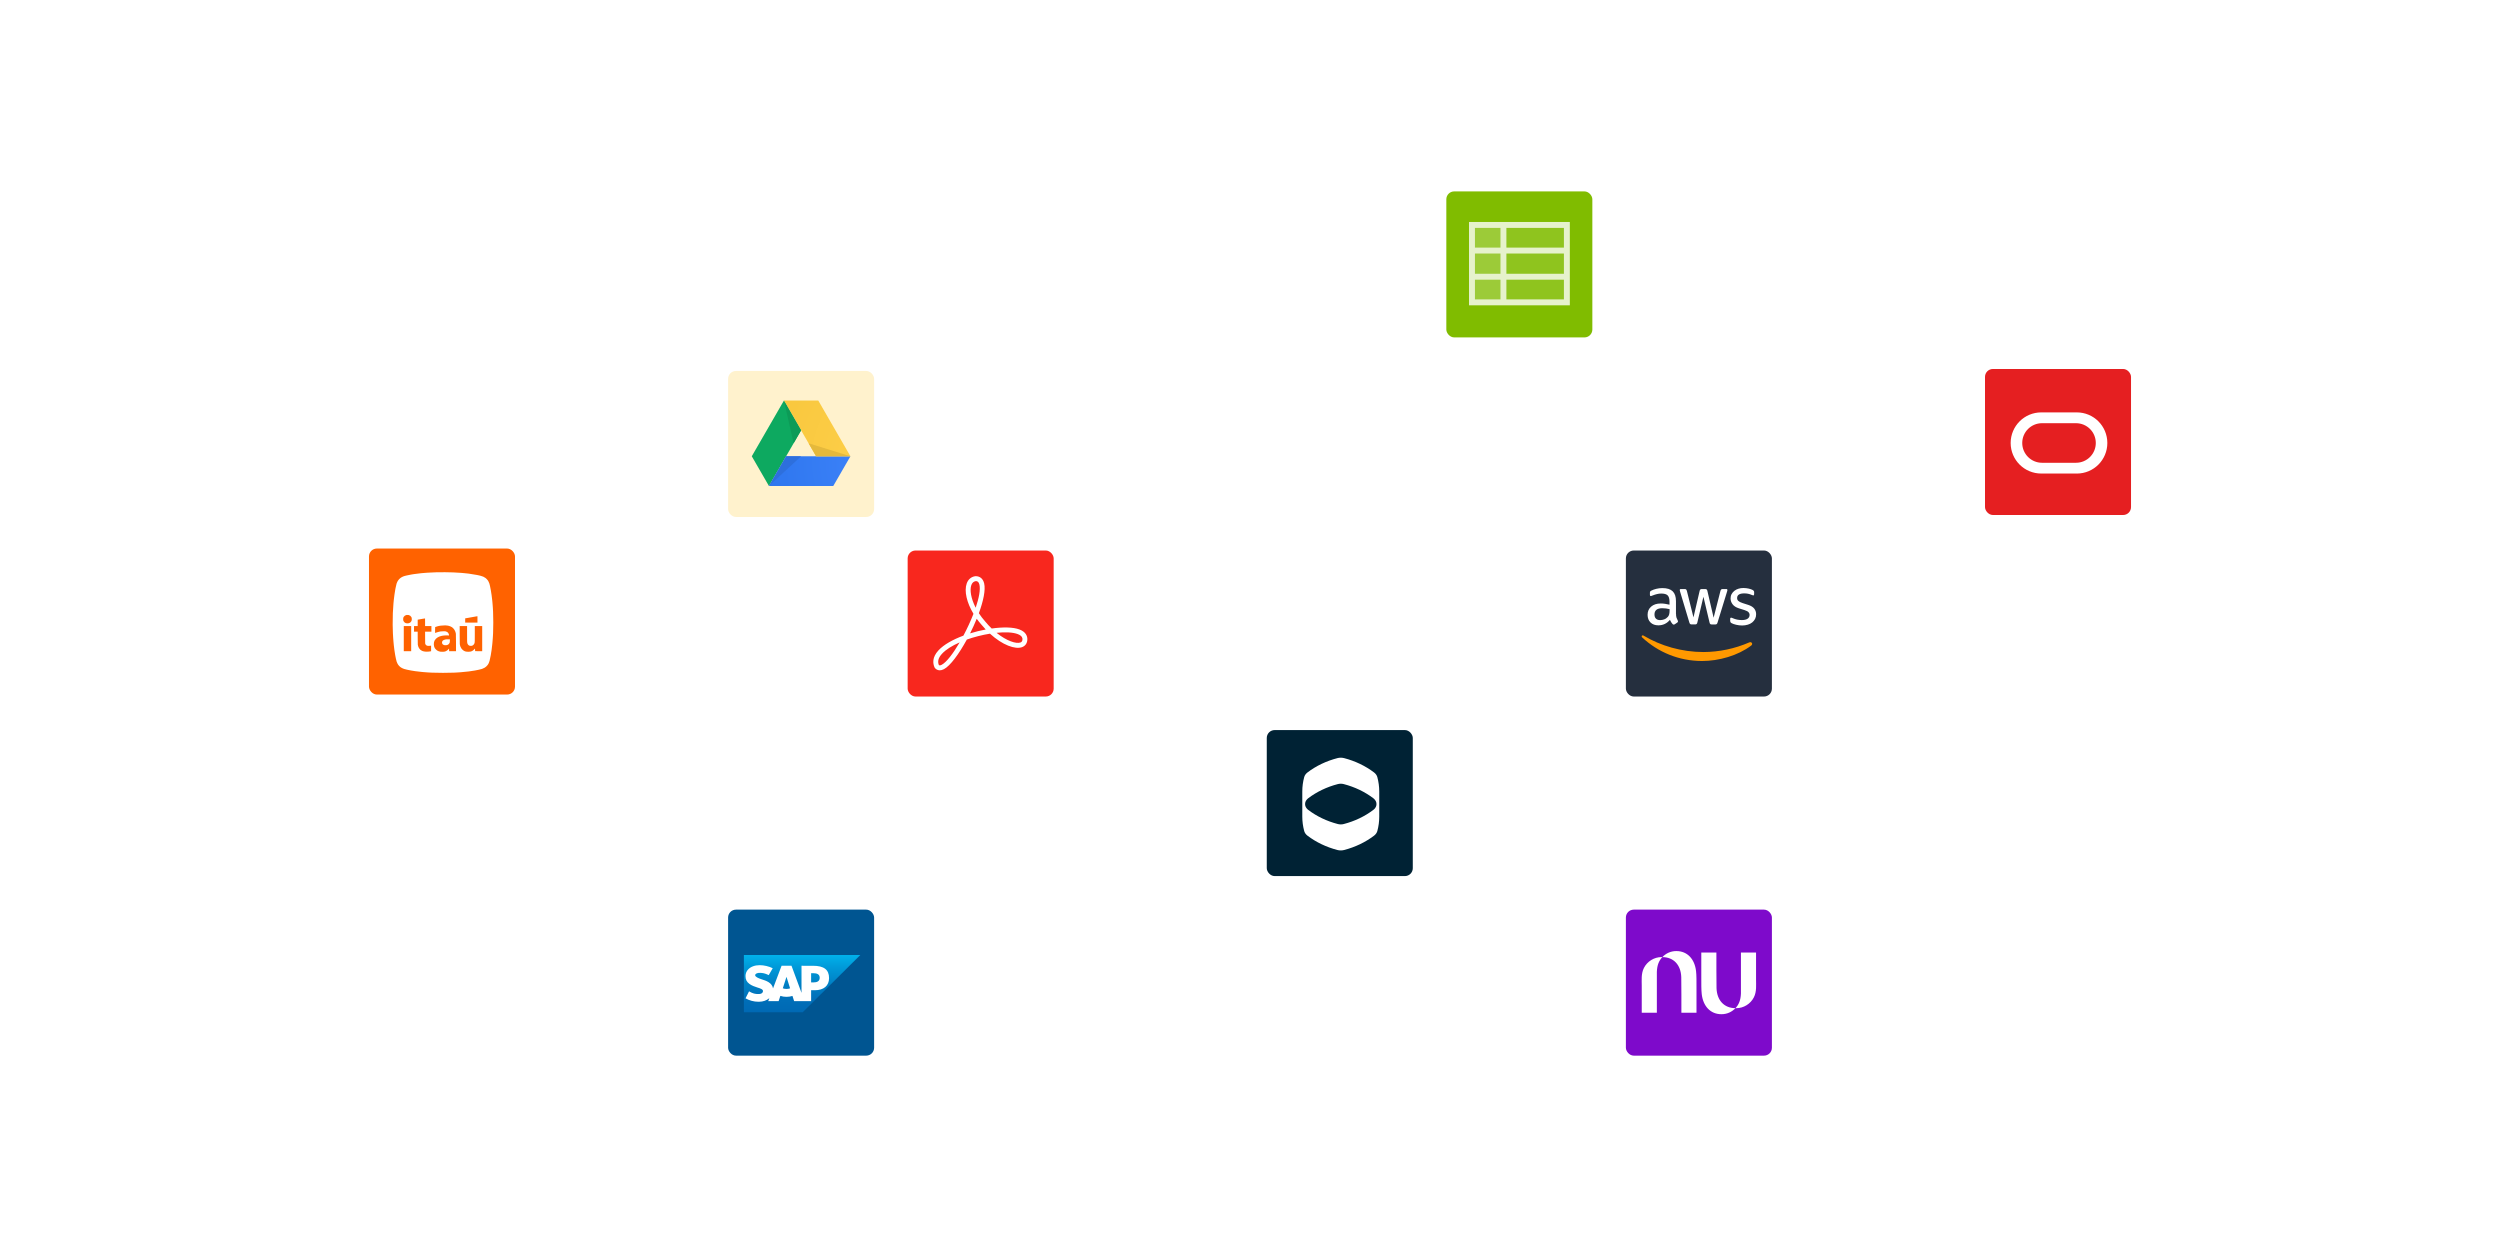 <svg width="1267" height="631" viewBox="0 0 1267 631" fill="none" xmlns="http://www.w3.org/2000/svg">
<rect x="91" width="84" height="84" rx="5" fill="url(#paint0_linear_1535_537)"/>
<rect y="85" width="84" height="84" rx="5" transform="rotate(-90 0 85)" fill="url(#paint1_linear_1535_537)"/>
<rect width="84" height="84" rx="5" transform="matrix(0 -1 -1 0 1267 84)" fill="url(#paint2_linear_1535_537)"/>
<rect x="273" y="1" width="84" height="84" rx="5" fill="url(#paint3_linear_1535_537)"/>
<rect x="455" y="1" width="84" height="84" rx="5" fill="url(#paint4_linear_1535_537)"/>
<rect x="637" y="1" width="84" height="84" rx="5" fill="url(#paint5_linear_1535_537)"/>
<rect x="819" y="1" width="84" height="84" rx="5" fill="url(#paint6_linear_1535_537)"/>
<rect x="1001" width="84" height="84" rx="5" fill="url(#paint7_linear_1535_537)"/>
<rect x="91" y="182" width="84" height="84" rx="5" fill="white" fill-opacity="0.5"/>
<rect y="267" width="84" height="84" rx="5" transform="rotate(-90 0 267)" fill="url(#paint8_linear_1535_537)"/>
<rect width="84" height="84" rx="5" transform="matrix(0 -1 -1 0 1267 266)" fill="url(#paint9_linear_1535_537)"/>
<rect x="273" y="183" width="84" height="84" rx="5" fill="white" fill-opacity="0.5"/>
<rect x="455" y="183" width="84" height="84" rx="5" fill="white" fill-opacity="0.5"/>
<rect x="637" y="183" width="84" height="84" rx="5" fill="white" fill-opacity="0.5"/>
<rect x="819" y="183" width="84" height="84" rx="5" fill="white" fill-opacity="0.5"/>
<g filter="url(#filter0_d_1535_537)">
<rect x="1001" y="182" width="84" height="84" rx="5" fill="white"/>
<rect x="1006" y="187" width="74" height="74" rx="4" fill="#E51F21"/>
<path fill-rule="evenodd" clip-rule="evenodd" d="M1034.5 239.992C1025.94 239.992 1019 233.068 1019 224.503C1019 215.943 1025.94 209 1034.5 209H1052.52C1061.09 209 1068 215.943 1068 224.503C1068 233.068 1061.09 240 1052.52 240L1034.5 239.992ZM1052.11 234.533C1057.67 234.533 1062.15 230.04 1062.15 224.503C1062.15 218.953 1057.67 214.475 1052.11 214.475H1034.9C1029.36 214.475 1024.87 218.953 1024.87 224.503C1024.87 230.04 1029.36 234.533 1034.9 234.533H1052.11Z" fill="white"/>
</g>
<rect x="91" y="364" width="84" height="84" rx="5" fill="white" fill-opacity="0.5"/>
<rect y="449" width="84" height="84" rx="5" transform="rotate(-90 0 449)" fill="url(#paint10_linear_1535_537)"/>
<rect width="84" height="84" rx="5" transform="matrix(0 -1 -1 0 1267 448)" fill="url(#paint11_linear_1535_537)"/>
<rect x="273" y="365" width="84" height="84" rx="5" fill="white" fill-opacity="0.5"/>
<rect x="455" y="365" width="84" height="84" rx="5" fill="white" fill-opacity="0.5"/>
<g filter="url(#filter1_d_1535_537)">
<rect x="637" y="365" width="84" height="84" rx="5" fill="white"/>
<rect x="642" y="370" width="74" height="74" rx="4" fill="#002234"/>
<path d="M698.032 393.839C697.783 392.927 697.195 392.107 696.357 391.472C692.001 388.166 686.82 385.679 681.181 384.212C680.632 384.066 680.069 384 679.493 384C678.918 384 678.355 384.066 677.819 384.212C672.18 385.679 666.999 388.152 662.643 391.472C661.805 392.107 661.217 392.927 660.968 393.839C660.314 396.246 660 398.692 660 401.139V413.861C660 416.308 660.327 418.754 660.968 421.161C661.217 422.073 661.805 422.893 662.643 423.528C666.999 426.834 672.18 429.321 677.819 430.788C678.368 430.934 678.931 431 679.493 431C680.056 431 680.632 430.934 681.181 430.788C686.82 429.321 692.001 426.834 696.357 423.528C697.195 422.893 697.783 422.073 698.032 421.161C698.686 418.754 699 416.308 699 413.861V401.139C699 398.692 698.673 396.246 698.032 393.839ZM697.496 408.333C697.273 409.153 696.763 409.88 695.991 410.462C693.845 412.089 691.49 413.517 688.979 414.721C686.467 415.924 683.785 416.903 681.024 417.617C680.527 417.749 680.03 417.815 679.507 417.815C678.983 417.815 678.486 417.749 677.989 417.617C675.215 416.889 672.546 415.924 670.035 414.721C667.523 413.517 665.168 412.089 663.022 410.462C662.263 409.88 661.74 409.153 661.518 408.333C661.374 407.791 661.374 407.209 661.518 406.667C661.74 405.86 662.263 405.12 663.022 404.538C665.168 402.911 667.523 401.483 670.035 400.279C672.546 399.076 675.228 398.097 677.989 397.383C678.486 397.251 678.996 397.185 679.507 397.185C680.017 397.185 680.527 397.251 681.024 397.383C683.798 398.111 686.467 399.076 688.979 400.279C691.49 401.483 693.845 402.911 695.991 404.538C696.75 405.12 697.273 405.86 697.496 406.667C697.639 407.209 697.639 407.791 697.496 408.333Z" fill="white"/>
</g>
<rect x="819" y="365" width="84" height="84" rx="5" fill="white" fill-opacity="0.5"/>
<rect x="1001" y="364" width="84" height="84" rx="5" fill="white" fill-opacity="0.5"/>
<rect x="91" y="91" width="84" height="84" rx="5" fill="white" fill-opacity="0.5"/>
<rect y="176" width="84" height="84" rx="5" transform="rotate(-90 0 176)" fill="url(#paint12_linear_1535_537)"/>
<rect width="84" height="84" rx="5" transform="matrix(0 -1 -1 0 1267 175)" fill="url(#paint13_linear_1535_537)"/>
<rect x="273" y="92" width="84" height="84" rx="5" fill="white" fill-opacity="0.5"/>
<rect x="455" y="92" width="84" height="84" rx="5" fill="white" fill-opacity="0.5"/>
<rect x="637" y="92" width="84" height="84" rx="5" fill="white" fill-opacity="0.5"/>
<rect x="819" y="92" width="84" height="84" rx="5" fill="white" fill-opacity="0.5"/>
<rect x="1001" y="91" width="84" height="84" rx="5" fill="white" fill-opacity="0.5"/>
<rect x="91" y="273" width="84" height="84" rx="5" fill="white" fill-opacity="0.5"/>
<rect y="358" width="84" height="84" rx="5" transform="rotate(-90 0 358)" fill="url(#paint14_linear_1535_537)"/>
<rect width="84" height="84" rx="5" transform="matrix(0 -1 -1 0 1267 357)" fill="url(#paint15_linear_1535_537)"/>
<rect x="273" y="274" width="84" height="84" rx="5" fill="white" fill-opacity="0.5"/>
<g filter="url(#filter2_d_1535_537)">
<rect x="455" y="274" width="84" height="84" rx="5" fill="white"/>
<rect x="460" y="279" width="74" height="74" rx="4" fill="#F8271E"/>
<path d="M476.266 339.721C475.059 339.721 474.265 339.069 473.829 338.561L473.64 338.264C472.735 336.277 472.34 333.163 475.601 329.619C478.313 326.674 482.964 324.106 488.259 322.138C490.156 318.571 491.931 314.742 493.35 311.088C489.964 305.458 488.551 299.538 489.946 295.66C490.686 293.602 492.217 292.307 494.258 292.013L494.433 292C496.663 292 498.203 293.302 498.771 295.665C499.567 298.982 498.349 304.623 496.091 310.778C496.985 312.157 498.025 313.535 499.21 314.871C500.318 316.223 501.451 317.442 502.583 318.531C508.299 317.73 513.492 317.805 516.665 319.017C519.896 320.25 520.625 322.32 520.668 323.84V323.865C520.684 325.842 519.711 327.339 517.997 327.971C514.55 329.245 508.054 326.949 501.714 321.147C497.849 321.768 493.769 322.793 489.999 324.128C486.053 331.372 481.601 337.458 478.395 339.132C477.577 339.557 476.87 339.721 476.266 339.721ZM475.811 337.038C476.009 337.215 476.378 337.365 477.259 336.907C479.679 335.643 483.077 331.175 486.351 325.563C482.598 327.204 479.405 329.162 477.412 331.326C475.578 333.319 475.052 335.191 475.811 337.038ZM505.043 320.706C510.235 324.898 515.065 326.388 517.145 325.618C517.636 325.437 518.197 325.077 518.191 323.897C518.179 323.475 518.12 322.249 515.79 321.36C513.331 320.422 509.447 320.255 505.043 320.706ZM495.002 313.592C493.999 316.058 492.859 318.56 491.639 320.989C494.241 320.183 496.925 319.521 499.557 319.027C498.807 318.237 498.064 317.397 497.335 316.506C496.5 315.566 495.72 314.59 495.002 313.592ZM494.521 294.507C493.429 294.691 492.692 295.35 492.273 296.517C491.383 298.99 492.093 303.345 494.477 307.995C496.136 303.109 496.975 298.806 496.364 296.257C496.008 294.776 495.276 294.523 494.521 294.507Z" fill="white"/>
</g>
<rect x="637" y="274" width="84" height="84" rx="5" fill="white" fill-opacity="0.5"/>
<g filter="url(#filter3_d_1535_537)">
<rect x="819" y="274" width="84" height="84" rx="5" fill="white"/>
<rect x="824" y="279" width="74" height="74" rx="4" fill="#252F3E"/>
<path d="M849.418 311.2C849.398 311.806 849.477 312.412 849.637 312.998C849.816 313.504 850.036 313.989 850.275 314.453C850.355 314.595 850.415 314.757 850.415 314.918C850.395 315.161 850.255 315.403 850.036 315.525L848.78 316.373C848.62 316.475 848.441 316.555 848.261 316.555C848.042 316.535 847.822 316.434 847.663 316.272C847.404 315.989 847.144 315.666 846.945 315.323C846.746 314.979 846.546 314.595 846.327 314.13C844.771 315.989 842.817 316.919 840.464 316.919C838.789 316.919 837.453 316.434 836.476 315.464C835.499 314.494 835 313.2 835 311.584C835 309.866 835.598 308.471 836.815 307.42C838.031 306.369 839.646 305.844 841.7 305.844C842.398 305.844 843.116 305.904 843.814 306.006C844.552 306.107 845.31 306.268 846.107 306.45V304.975C846.107 303.439 845.788 302.368 845.17 301.741C844.552 301.115 843.455 300.811 841.92 300.811C841.202 300.811 840.464 300.892 839.766 301.074C839.028 301.256 838.31 301.478 837.612 301.761C837.393 301.862 837.154 301.943 836.914 302.024C836.815 302.064 836.695 302.085 836.595 302.085C836.316 302.085 836.177 301.883 836.177 301.458V300.468C836.157 300.225 836.216 299.983 836.316 299.76C836.476 299.579 836.655 299.437 836.874 299.336C837.672 298.932 838.51 298.629 839.387 298.427C840.404 298.164 841.461 298.043 842.498 298.043C844.871 298.043 846.606 298.588 847.723 299.68C848.839 300.771 849.378 302.428 849.378 304.651V311.2H849.418ZM841.321 314.272C842.019 314.272 842.717 314.15 843.375 313.908C844.113 313.645 844.751 313.2 845.27 312.614C845.589 312.251 845.828 311.806 845.948 311.321C846.087 310.755 846.147 310.149 846.147 309.563V308.714C845.549 308.572 844.931 308.451 844.313 308.37C843.694 308.289 843.056 308.249 842.438 308.249C841.102 308.249 840.125 308.512 839.467 309.057C838.809 309.603 838.49 310.371 838.49 311.381C838.49 312.331 838.729 313.039 839.228 313.524C839.726 314.009 840.404 314.272 841.321 314.272ZM857.334 316.454C857.075 316.475 856.796 316.414 856.577 316.252C856.377 316.03 856.218 315.767 856.158 315.464L851.472 299.841C851.372 299.579 851.312 299.316 851.292 299.033C851.272 298.79 851.432 298.568 851.671 298.528H853.745C854.124 298.528 854.383 298.588 854.523 298.73C854.662 298.871 854.802 299.134 854.922 299.518L858.252 312.897L861.363 299.518C861.462 299.114 861.582 298.851 861.741 298.73C861.981 298.588 862.26 298.507 862.539 298.528H864.134C864.513 298.528 864.773 298.588 864.932 298.73C865.132 298.952 865.271 299.215 865.311 299.518L868.462 313.059L871.912 299.518C871.971 299.215 872.111 298.952 872.31 298.73C872.55 298.588 872.809 298.507 873.088 298.528H874.943C875.182 298.487 875.401 298.669 875.441 298.912V299.033C875.441 299.134 875.421 299.255 875.401 299.356C875.361 299.538 875.322 299.7 875.262 299.862L870.456 315.484C870.336 315.888 870.197 316.151 870.037 316.272C869.818 316.414 869.539 316.495 869.279 316.475H867.564C867.185 316.475 866.926 316.414 866.767 316.272C866.567 316.05 866.428 315.767 866.388 315.464L863.297 302.428L860.226 315.444C860.186 315.747 860.046 316.03 859.847 316.252C859.608 316.414 859.329 316.475 859.049 316.454H857.334ZM882.959 317C881.922 317 880.885 316.879 879.888 316.636C878.891 316.394 878.113 316.131 877.595 315.828C877.336 315.707 877.116 315.504 876.977 315.262C876.897 315.08 876.857 314.898 876.857 314.696V313.665C876.857 313.241 877.017 313.039 877.316 313.039C877.435 313.039 877.555 313.059 877.675 313.099C877.794 313.14 877.974 313.221 878.173 313.301C878.871 313.625 879.609 313.847 880.367 314.009C881.144 314.171 881.942 314.251 882.74 314.251C883.996 314.251 884.973 314.029 885.651 313.584C886.309 313.18 886.708 312.453 886.688 311.664C886.708 311.139 886.509 310.634 886.15 310.25C885.791 309.866 885.113 309.522 884.136 309.199L881.244 308.289C879.788 307.824 878.712 307.137 878.054 306.228C877.415 305.379 877.057 304.368 877.057 303.297C877.037 302.509 877.216 301.741 877.595 301.054C877.954 300.407 878.432 299.841 879.031 299.397C879.649 298.912 880.347 298.568 881.105 298.346C881.922 298.103 882.76 297.982 883.617 298.002C884.056 298.002 884.515 298.022 884.953 298.083C885.412 298.144 885.831 298.224 886.25 298.305C886.668 298.386 887.027 298.507 887.386 298.629C887.685 298.73 887.964 298.851 888.224 298.992C888.463 299.114 888.662 299.275 888.822 299.498C888.962 299.7 889.021 299.922 889.001 300.165V301.115C889.001 301.539 888.842 301.761 888.543 301.761C888.284 301.721 888.024 301.64 887.785 301.519C886.589 300.973 885.272 300.71 883.956 300.731C882.82 300.731 881.922 300.912 881.304 301.296C880.686 301.68 880.367 302.267 880.367 303.095C880.347 303.641 880.566 304.166 880.965 304.53C881.364 304.914 882.102 305.298 883.159 305.642L885.99 306.551C887.426 307.016 888.463 307.663 889.081 308.491C889.699 309.3 890.018 310.31 889.999 311.321C890.018 312.129 889.839 312.938 889.48 313.665C889.121 314.352 888.623 314.959 888.024 315.444C887.366 315.969 886.608 316.353 885.811 316.576C884.893 316.859 883.936 317 882.959 317Z" fill="white"/>
<path d="M887.512 327.169C880.794 332.285 871.032 335 862.639 335C850.876 335 840.277 330.516 832.272 323.065C831.639 322.475 832.211 321.675 832.966 322.138C841.625 327.317 852.306 330.453 863.354 330.453C871.318 330.411 879.201 328.748 886.532 325.569C887.655 325.043 888.615 326.327 887.512 327.169Z" fill="#FF9900"/>
</g>
<rect x="1001" y="273" width="84" height="84" rx="5" fill="white" fill-opacity="0.5"/>
<rect x="91" y="455" width="84" height="84" rx="5" fill="white" fill-opacity="0.5"/>
<rect y="540" width="84" height="84" rx="5" transform="rotate(-90 0 540)" fill="url(#paint16_linear_1535_537)"/>
<rect width="84" height="84" rx="5" transform="matrix(0 -1 -1 0 1267 539)" fill="url(#paint17_linear_1535_537)"/>
<rect x="273" y="456" width="84" height="84" rx="5" fill="white" fill-opacity="0.5"/>
<rect x="455" y="456" width="84" height="84" rx="5" fill="white" fill-opacity="0.5"/>
<rect x="637" y="456" width="84" height="84" rx="5" fill="white" fill-opacity="0.5"/>
<g filter="url(#filter4_d_1535_537)">
<rect x="819" y="456" width="84" height="84" rx="5" fill="white"/>
<rect x="824" y="461" width="74" height="74" rx="4" fill="#7E0ACB"/>
<path d="M849.592 482C846.737 482 844.313 483.128 842.479 485.051H842.474C842.344 485.045 842.215 485.046 842.083 485.046C838.353 485.046 834.851 487.199 833.144 490.543C832.397 492.004 832.121 493.574 832.034 495.173C831.957 496.608 832.034 498.064 832.034 499.485V513.258H839.695C839.695 513.258 839.7 506.474 839.695 500.641C839.691 496.715 839.666 493.217 839.695 492.499C839.83 489.103 840.751 486.881 842.47 485.065C848.17 485.069 851.859 488.986 852.065 495.221C852.113 496.652 852.127 504.31 852.127 504.31V513.258H859.782V501.16C859.782 497.503 859.813 494.336 859.56 492.156C858.855 486.064 855.16 482 849.592 482ZM869.869 482.733L862.217 482.742V494.84C862.217 498.497 862.187 501.664 862.44 503.844C863.145 509.936 866.84 514 872.408 514C875.263 514 877.687 512.872 879.521 510.949C879.521 510.949 879.524 510.95 879.525 510.949C879.656 510.955 879.79 510.954 879.922 510.954C883.652 510.954 887.149 508.801 888.856 505.458C889.603 503.996 889.879 502.426 889.966 500.827C890.043 499.392 889.966 497.937 889.966 496.515V482.742H882.305C882.305 482.742 882.3 489.526 882.305 495.359C882.309 499.285 882.334 502.783 882.305 503.501C882.17 506.897 881.249 509.119 879.53 510.935C873.83 510.931 870.141 507.014 869.935 500.779C869.887 499.348 869.869 495.799 869.869 491.685V482.733Z" fill="white"/>
</g>
<rect x="1001" y="455" width="84" height="84" rx="5" fill="white" fill-opacity="0.5"/>
<rect x="91" y="546" width="84" height="84" rx="5" fill="url(#paint18_linear_1535_537)"/>
<rect y="631" width="84" height="84" rx="5" transform="rotate(-90 0 631)" fill="url(#paint19_linear_1535_537)"/>
<rect width="84" height="84" rx="5" transform="matrix(0 -1 -1 0 1267 630)" fill="url(#paint20_linear_1535_537)"/>
<rect x="273" y="547" width="84" height="84" rx="5" fill="url(#paint21_linear_1535_537)"/>
<rect x="455" y="547" width="84" height="84" rx="5" fill="url(#paint22_linear_1535_537)"/>
<rect x="637" y="547" width="84" height="84" rx="5" fill="url(#paint23_linear_1535_537)"/>
<rect x="819" y="547" width="84" height="84" rx="5" fill="url(#paint24_linear_1535_537)"/>
<rect x="1001" y="546" width="84" height="84" rx="5" fill="url(#paint25_linear_1535_537)"/>
<rect x="182" width="84" height="84" rx="5" fill="url(#paint26_linear_1535_537)"/>
<rect x="364" y="1" width="84" height="84" rx="5" fill="url(#paint27_linear_1535_537)"/>
<rect x="546" y="1" width="84" height="84" rx="5" fill="url(#paint28_linear_1535_537)"/>
<rect x="728" y="1" width="84" height="84" rx="5" fill="url(#paint29_linear_1535_537)"/>
<rect x="910" y="1" width="84" height="84" rx="5" fill="url(#paint30_linear_1535_537)"/>
<rect x="1092" width="84" height="84" rx="5" fill="url(#paint31_linear_1535_537)"/>
<rect x="182" y="182" width="84" height="84" rx="5" fill="white" fill-opacity="0.5"/>
<g filter="url(#filter5_d_1535_537)">
<rect x="364" y="183" width="84" height="84" rx="5" fill="white"/>
<rect x="369" y="188" width="74" height="74" rx="4" fill="#FFF2CD"/>
<path d="M389.705 246.309L381 231.237L397.295 203L406 218.072L389.705 246.309Z" fill="#0DA960"/>
<path d="M389.703 246.31L398.408 231.238H430.998L422.293 246.31H389.703Z" fill="url(#paint32_radial_1535_537)"/>
<path d="M431 231.237H413.59L397.295 203H414.705L431 231.237Z" fill="url(#paint33_radial_1535_537)"/>
<path d="M405.998 231.235H398.408L402.185 224.652L389.703 246.307L405.998 231.235Z" fill="#2D6FDD"/>
<path d="M413.589 231.235H430.999L409.812 224.652L413.589 231.235Z" fill="#E5B93C"/>
<path d="M402.187 224.654L406 218.072L397.295 203L402.187 224.654Z" fill="#0C9B57"/>
</g>
<rect x="546" y="183" width="84" height="84" rx="5" fill="white" fill-opacity="0.5"/>
<rect x="728" y="183" width="84" height="84" rx="5" fill="white" fill-opacity="0.5"/>
<rect x="910" y="183" width="84" height="84" rx="5" fill="white" fill-opacity="0.5"/>
<rect x="1092" y="182" width="84" height="84" rx="5" fill="white" fill-opacity="0.5"/>
<rect x="182" y="364" width="84" height="84" rx="5" fill="white" fill-opacity="0.5"/>
<rect x="364" y="365" width="84" height="84" rx="5" fill="white" fill-opacity="0.5"/>
<rect x="546" y="365" width="84" height="84" rx="5" fill="white" fill-opacity="0.5"/>
<rect x="728" y="365" width="84" height="84" rx="5" fill="white" fill-opacity="0.5"/>
<rect x="910" y="365" width="84" height="84" rx="5" fill="white" fill-opacity="0.5"/>
<rect x="1092" y="364" width="84" height="84" rx="5" fill="white" fill-opacity="0.5"/>
<rect x="182" y="91" width="84" height="84" rx="5" fill="white" fill-opacity="0.5"/>
<rect x="364" y="92" width="84" height="84" rx="5" fill="white" fill-opacity="0.5"/>
<rect x="546" y="92" width="84" height="84" rx="5" fill="white" fill-opacity="0.5"/>
<g filter="url(#filter6_d_1535_537)">
<rect x="728" y="92" width="84" height="84" rx="5" fill="white"/>
<rect x="733" y="97" width="74" height="74" rx="4" fill="#80BC00"/>
<g opacity="0.8">
<path d="M761.947 114H746V153.234H761.947V114Z" fill="white" fill-opacity="0.15"/>
<path d="M746 126.988H794.093Z" fill="white" fill-opacity="0.15"/>
<path d="M746 126.988H794.093" stroke="white" stroke-width="3" stroke-miterlimit="10"/>
<path d="M746 140.246H794.093Z" fill="white" fill-opacity="0.15"/>
<path d="M746 140.246H794.093" stroke="white" stroke-width="3" stroke-miterlimit="10"/>
<path d="M761.943 114V153.234Z" fill="white" fill-opacity="0.15"/>
<path d="M761.943 114V153.234" stroke="white" stroke-width="3" stroke-miterlimit="10"/>
<path d="M794.093 114H746V153.234H794.093V114Z" fill="white" fill-opacity="0.15" stroke="white" stroke-width="3" stroke-miterlimit="10"/>
</g>
</g>
<rect x="910" y="92" width="84" height="84" rx="5" fill="white" fill-opacity="0.5"/>
<rect x="1092" y="91" width="84" height="84" rx="5" fill="white" fill-opacity="0.5"/>
<g filter="url(#filter7_d_1535_537)">
<rect x="182" y="273" width="84" height="84" rx="5" fill="white"/>
<rect x="187" y="278" width="74" height="74" rx="4" fill="#FF6200"/>
<path d="M221.173 290.032C219.705 290.067 218.628 290.119 216.654 290.241C215.74 290.295 214.744 290.375 214.042 290.445C213.865 290.465 213.497 290.5 213.224 290.526C212.08 290.638 210.381 290.852 209.667 290.974C209.516 291 209.295 291.035 209.17 291.055C209.048 291.071 208.83 291.109 208.689 291.135C208.548 291.161 208.311 291.205 208.16 291.231C207.631 291.321 206.731 291.503 206.221 291.625C206.08 291.661 205.827 291.721 205.66 291.76C205.493 291.798 205.343 291.834 205.324 291.837C204.384 292.061 203.451 292.513 202.734 293.1C202.035 293.667 201.41 294.584 201.096 295.494C201.045 295.635 200.993 295.78 200.977 295.815C200.923 295.937 200.686 296.962 200.516 297.803C200.49 297.943 200.445 298.152 200.42 298.267C200.394 298.382 200.359 298.584 200.336 298.716C200.317 298.847 200.291 299.008 200.275 299.068C200.227 299.251 200.032 300.501 199.907 301.409C199.785 302.287 199.705 302.925 199.634 303.572C199.599 303.89 199.564 304.201 199.557 304.262C199.548 304.322 199.519 304.633 199.49 304.951C199.464 305.268 199.426 305.656 199.406 305.816C199.339 306.406 199.172 308.974 199.089 310.785C199.025 312.128 198.984 315.004 199.006 316.571C199.029 318.526 199.076 320.274 199.121 320.883C199.138 321.129 199.169 321.649 199.189 322.037C199.208 322.425 199.234 322.921 199.25 323.143C199.323 324.252 199.381 324.979 199.41 325.21C199.426 325.351 199.464 325.726 199.49 326.04C199.516 326.354 199.554 326.729 199.57 326.874C199.589 327.018 199.625 327.329 199.65 327.566C199.73 328.326 199.791 328.823 199.843 329.153C199.868 329.329 199.913 329.631 199.939 329.826C200.032 330.531 200.141 331.217 200.259 331.846C200.285 331.987 200.326 332.224 200.355 332.375C200.41 332.695 200.535 333.333 200.625 333.737C200.932 335.151 201.067 335.574 201.429 336.269C201.528 336.462 201.657 336.686 201.714 336.766C201.769 336.846 201.849 336.962 201.891 337.023C202.073 337.295 202.596 337.827 202.884 338.033C202.932 338.068 203.025 338.135 203.086 338.183C203.15 338.234 203.211 338.273 203.227 338.273C203.24 338.273 203.272 338.295 203.298 338.321C203.423 338.443 204.304 338.863 204.682 338.975C204.753 338.997 204.839 339.026 204.875 339.042C204.958 339.081 205.429 339.199 205.997 339.328C206.243 339.385 206.497 339.446 206.557 339.462C206.705 339.501 207.634 339.686 208.336 339.815C208.74 339.888 209.526 340.013 210.019 340.084C210.205 340.109 210.442 340.145 210.548 340.164C210.936 340.231 212.538 340.418 213.545 340.514C213.907 340.549 214.352 340.591 214.538 340.61C214.84 340.642 215.147 340.667 216.622 340.773C216.843 340.789 217.346 340.818 217.744 340.837C218.141 340.857 218.695 340.885 218.978 340.902C221.26 341.033 227.785 341.033 230.035 340.902C230.318 340.882 230.872 340.857 231.27 340.837C231.952 340.806 232.202 340.789 233.273 340.709C234.644 340.603 236.661 340.408 237.343 340.312C237.539 340.283 237.876 340.238 238.097 340.209C238.914 340.103 240.036 339.933 240.677 339.815C241.379 339.686 242.308 339.501 242.456 339.462C242.516 339.446 242.77 339.385 243.017 339.328C243.571 339.202 244.052 339.081 244.138 339.042C244.245 339.004 244.352 338.967 244.459 338.93C244.722 338.844 245.594 338.43 245.667 338.359C245.69 338.337 245.754 338.289 245.808 338.257C246.058 338.1 246.174 338.01 246.401 337.805C246.658 337.571 247.014 337.186 247.1 337.055C247.129 337.01 247.206 336.901 247.27 336.814C247.337 336.725 247.392 336.644 247.392 336.632C247.392 336.619 247.443 336.529 247.504 336.433C247.565 336.337 247.638 336.195 247.668 336.119C247.7 336.045 247.731 335.965 247.744 335.949C247.805 335.869 248.03 335.231 248.126 334.868C248.277 334.308 248.558 332.984 248.661 332.358C248.687 332.198 248.715 332.048 248.725 332.022C248.754 331.951 248.93 330.852 249.09 329.73C249.126 329.483 249.161 329.236 249.171 329.185C249.196 329.038 249.312 328.054 249.363 327.534C249.388 327.278 249.424 326.983 249.443 326.877C249.462 326.771 249.497 326.425 249.523 326.108C249.549 325.79 249.584 325.399 249.6 325.242C249.619 325.082 249.648 324.717 249.667 324.425C249.686 324.133 249.716 323.774 249.731 323.623C249.751 323.473 249.786 322.918 249.812 322.389C249.841 321.86 249.873 321.209 249.892 320.947C250.036 318.616 250.036 312.5 249.892 310.096C249.876 309.823 249.847 309.288 249.828 308.91C249.808 308.532 249.78 308.031 249.763 307.804C249.744 307.573 249.703 307.005 249.667 306.538C249.632 306.07 249.597 305.63 249.587 305.56C249.578 305.489 249.549 305.178 249.523 304.871C249.497 304.563 249.469 304.275 249.459 304.23C249.449 304.185 249.414 303.89 249.379 303.572C249.296 302.806 249.193 301.96 249.171 301.861C249.161 301.816 249.126 301.559 249.09 301.296C248.933 300.098 248.642 298.427 248.392 297.29C248.356 297.129 248.299 296.87 248.264 296.713C248.174 296.302 248.068 295.889 248.033 295.815C248.017 295.78 247.988 295.693 247.966 295.623C247.895 295.386 247.539 294.594 247.449 294.468C247.436 294.449 247.334 294.299 247.225 294.132C246.997 293.789 246.414 293.18 246.065 292.924C245.373 292.414 244.603 292.068 243.61 291.824C243.439 291.782 243.268 291.739 243.097 291.696C242.978 291.661 242.741 291.609 242.231 291.503C242.087 291.473 241.943 291.442 241.799 291.41C241.18 291.26 239.167 290.933 237.856 290.766C237.593 290.734 237.334 290.699 237.279 290.686C237.183 290.667 236.718 290.619 235.773 290.526C235.51 290.5 235.148 290.462 234.972 290.445C234.795 290.426 234.478 290.398 234.267 290.378C234.055 290.362 233.709 290.333 233.497 290.317C232.779 290.256 230.786 290.141 229.683 290.093C227.551 290 223.615 289.971 221.173 290.032ZM207.051 311.692C207.07 311.708 207.163 311.737 207.256 311.76C207.429 311.801 207.673 311.913 207.855 312.035C208 312.131 208.34 312.497 208.407 312.625C208.439 312.689 208.474 312.747 208.484 312.757C208.494 312.766 208.522 312.83 208.548 312.901C208.57 312.971 208.599 313.045 208.615 313.061C208.657 313.122 208.705 313.503 208.705 313.786C208.705 314.061 208.663 314.385 208.609 314.503C208.436 314.901 208.352 315.032 208.134 315.263C207.932 315.472 207.849 315.536 207.574 315.67C207.349 315.783 207.189 315.84 207.061 315.853C206.958 315.866 206.868 315.888 206.859 315.901C206.836 315.94 206.141 315.94 206.141 315.901C206.141 315.888 206.061 315.866 205.958 315.853C205.859 315.84 205.734 315.811 205.679 315.789C205.61 315.758 205.539 315.729 205.468 315.702C205.407 315.68 205.349 315.654 205.339 315.645C205.33 315.632 205.282 315.603 205.227 315.577C205.041 315.484 204.657 315.058 204.545 314.824C204.484 314.699 204.426 314.577 204.41 314.552C204.301 314.333 204.282 313.34 204.384 313.109C204.413 313.048 204.455 312.946 204.477 312.885C204.5 312.824 204.525 312.766 204.535 312.757C204.545 312.747 204.583 312.683 204.618 312.612C204.679 312.493 205.06 312.083 205.115 312.083C205.128 312.083 205.157 312.061 205.179 312.032C205.24 311.965 205.551 311.814 205.74 311.766C205.83 311.743 205.929 311.711 205.965 311.695C206 311.679 206.086 311.663 206.157 311.654C206.346 311.635 207.01 311.663 207.051 311.692ZM241.975 313.926V315.545H235.757V313.378L236.103 313.324C236.869 313.205 237.347 313.125 237.375 313.106C237.395 313.093 237.552 313.067 237.728 313.045C237.904 313.023 238.065 312.993 238.08 312.981C238.1 312.968 238.25 312.939 238.417 312.917C238.584 312.898 238.802 312.859 238.898 312.833C238.994 312.811 239.196 312.776 239.347 312.757C239.497 312.737 239.648 312.708 239.683 312.695C239.719 312.68 239.879 312.651 240.036 312.628C240.196 312.609 240.375 312.58 240.436 312.561C240.497 312.545 240.728 312.5 240.949 312.465C241.171 312.429 241.459 312.382 241.59 312.359C241.722 312.333 241.863 312.314 241.904 312.311L241.975 312.308V313.926ZM215.436 315.356V317.276H218.641V320.129H215.433L215.445 323.101C215.455 326.303 215.449 326.146 215.622 326.54C215.753 326.845 216.125 327.156 216.445 327.233C216.5 327.246 216.561 327.271 216.587 327.291C216.647 327.339 217.946 327.339 218.003 327.287C218.029 327.268 218.144 327.242 218.266 327.23L218.481 327.207V330.019L218.394 330.057C218.314 330.092 217.946 330.15 217.439 330.211C216.718 330.294 215.404 330.304 215.327 330.224C215.308 330.208 215.257 330.195 215.208 330.195C215.083 330.195 214.564 330.098 214.525 330.07C214.506 330.057 214.42 330.025 214.33 330.006C214.244 329.983 214.157 329.954 214.138 329.942C214.122 329.926 214.048 329.897 213.978 329.874C213.907 329.852 213.843 329.823 213.833 329.813C213.824 329.804 213.766 329.768 213.705 329.733C213.439 329.592 213.359 329.541 213.218 329.422C213.135 329.355 213.058 329.297 213.041 329.297C213.009 329.294 212.766 329.028 212.574 328.784C212.426 328.595 212.208 328.233 212.134 328.047C212.109 327.986 212.08 327.928 212.07 327.919C212.058 327.909 212.026 327.81 211.994 327.694C211.964 327.579 211.926 327.457 211.91 327.422C211.894 327.387 211.855 327.242 211.83 327.102C211.803 326.968 211.774 326.834 211.743 326.701C211.721 326.605 211.705 325.476 211.695 323.341L211.683 320.129H209.827V317.276H211.686V314.045L211.904 314.023C212.022 314.01 212.134 313.988 212.151 313.975C212.17 313.962 212.327 313.933 212.503 313.911C212.679 313.888 212.84 313.856 212.856 313.843C212.875 313.83 213.077 313.795 213.305 313.766C213.535 313.734 213.737 313.699 213.753 313.686C213.772 313.673 213.878 313.651 213.993 313.641C214.144 313.623 214.294 313.599 214.442 313.568C214.785 313.497 215.385 313.404 215.413 313.42C215.426 313.426 215.436 314.298 215.436 315.356ZM226.061 316.972C226.51 316.997 227.016 317.055 227.055 317.084C227.074 317.097 227.151 317.119 227.231 317.129C227.414 317.158 227.859 317.289 228.128 317.398C228.353 317.488 228.853 317.738 228.93 317.802C228.956 317.821 229.013 317.86 229.058 317.879C229.103 317.902 229.244 318.013 229.369 318.123C229.494 318.235 229.609 318.331 229.625 318.337C229.673 318.36 230.244 319.052 230.244 319.09C230.244 319.1 230.273 319.152 230.308 319.199C230.375 319.296 230.661 319.85 230.661 319.886C230.661 319.898 230.686 319.969 230.721 320.043C230.753 320.117 230.792 320.229 230.805 320.289C230.818 320.351 230.84 320.415 230.853 320.434C230.865 320.45 230.895 320.552 230.917 320.658C230.936 320.764 230.962 320.873 230.972 320.899C230.984 320.924 231.013 321.062 231.039 321.203C231.077 321.415 231.087 322.213 231.1 325.745L231.112 330.034H227.616L227.613 329.656C227.609 329.451 227.6 329.153 227.587 328.996L227.568 328.708L227.475 328.836C227.327 329.031 226.843 329.493 226.651 329.621C226.231 329.897 226.119 329.964 226.003 330.002C225.933 330.022 225.84 330.06 225.795 330.086C225.747 330.108 225.628 330.147 225.532 330.166C225.436 330.188 225.34 330.217 225.324 330.23C225.16 330.352 223.141 330.349 222.984 330.227C222.968 330.214 222.853 330.185 222.727 330.163C222.606 330.141 222.461 330.105 222.407 330.079C222.356 330.057 222.218 329.999 222.106 329.954C221.977 329.898 221.851 329.836 221.728 329.768C221.643 329.716 221.556 329.666 221.468 329.618C221.333 329.544 221.288 329.502 220.923 329.137C220.548 328.762 220.5 328.711 220.5 328.675C220.5 328.663 220.458 328.592 220.411 328.518C220.359 328.445 220.285 328.31 220.247 328.223C220.208 328.134 220.157 328.028 220.134 327.983C220.109 327.938 220.074 327.823 220.051 327.726C220.029 327.63 220 327.534 219.987 327.518C219.952 327.473 219.891 327.018 219.891 326.819C219.891 326.727 219.875 326.633 219.856 326.614C219.817 326.576 219.827 326.448 219.926 325.675C219.945 325.524 219.974 325.386 219.987 325.37C220 325.351 220.029 325.268 220.048 325.181C220.09 325.015 220.177 324.797 220.266 324.633C220.295 324.579 220.333 324.505 220.353 324.466C220.372 324.425 220.398 324.393 220.413 324.393C220.426 324.393 220.436 324.374 220.436 324.351C220.436 324.316 220.788 323.857 220.849 323.816C220.862 323.806 220.885 323.774 220.894 323.742C220.907 323.707 220.945 323.675 220.981 323.665C221.016 323.656 221.045 323.636 221.045 323.623C221.045 323.591 221.584 323.168 221.766 323.062C221.897 322.982 222.193 322.832 222.622 322.626C222.683 322.594 223.282 322.402 223.545 322.328C223.641 322.3 223.83 322.261 223.962 322.242C224.093 322.219 224.218 322.194 224.234 322.181C224.253 322.168 224.445 322.139 224.667 322.12C224.888 322.101 225.16 322.069 225.276 322.053C225.731 321.985 227.33 321.998 227.5 322.069C227.558 322.094 227.561 322.082 227.539 321.809C227.526 321.652 227.504 321.517 227.491 321.508C227.475 321.498 227.455 321.437 227.442 321.373C227.42 321.254 227.298 320.995 227.183 320.818C227.109 320.706 226.798 320.385 226.763 320.385C226.75 320.385 226.696 320.354 226.641 320.312C226.5 320.209 226.273 320.107 226.135 320.081C226.067 320.068 226.013 320.046 226.013 320.033C226.013 319.892 223.942 319.87 223.321 320.008C223.24 320.023 223.055 320.059 222.904 320.085C222.753 320.11 222.603 320.145 222.567 320.161C222.532 320.177 222.417 320.206 222.311 320.225C222.205 320.245 222.09 320.274 222.055 320.289C222.019 320.306 221.891 320.341 221.769 320.37C221.648 320.398 221.532 320.43 221.513 320.447C221.494 320.46 221.407 320.491 221.317 320.514C221.231 320.536 221.141 320.568 221.125 320.581C221.106 320.594 221.019 320.623 220.933 320.645C220.843 320.665 220.718 320.709 220.654 320.741C220.587 320.777 220.526 320.802 220.516 320.802C220.507 320.802 220.5 320.132 220.5 319.315C220.5 318.158 220.51 317.821 220.542 317.796C220.564 317.776 220.654 317.744 220.741 317.722C220.83 317.703 220.917 317.674 220.933 317.661C220.952 317.648 221.058 317.61 221.173 317.581C221.288 317.549 221.397 317.514 221.414 317.501C221.433 317.485 221.532 317.459 221.635 317.437C221.741 317.414 221.85 317.385 221.875 317.369C221.904 317.357 222.035 317.321 222.167 317.293C222.269 317.273 222.37 317.25 222.471 317.225C222.506 317.215 222.686 317.187 222.872 317.161C223.058 317.135 223.253 317.1 223.304 317.084C223.491 317.026 225.17 316.92 225.548 316.943C225.654 316.949 225.885 316.962 226.061 316.972V316.972ZM208.384 323.656V330.034H204.634V317.276H208.384V323.656ZM236.718 321.251C236.718 325.047 236.734 325.781 236.811 325.883C236.827 325.899 236.847 325.963 236.86 326.024C236.905 326.265 237.113 326.614 237.35 326.851C237.475 326.98 237.616 327.092 237.661 327.104C237.709 327.114 237.744 327.134 237.744 327.146C237.744 327.159 237.856 327.204 237.994 327.249C238.199 327.313 238.308 327.326 238.629 327.326C238.853 327.326 239.049 327.31 239.093 327.291C239.135 327.268 239.234 327.236 239.315 327.214C239.395 327.191 239.539 327.124 239.635 327.06C239.815 326.944 240.148 326.637 240.148 326.585C240.148 326.569 240.193 326.499 240.244 326.431C240.298 326.361 240.34 326.29 240.34 326.271C240.34 326.252 240.369 326.184 240.401 326.12C240.436 326.056 240.475 325.947 240.488 325.88C240.497 325.809 240.52 325.739 240.536 325.723C240.616 325.62 240.629 324.973 240.629 321.213V317.276H244.379V330.035H242.603C241.215 330.035 240.818 330.025 240.799 329.993C240.786 329.974 240.77 329.669 240.763 329.32C240.757 328.974 240.741 328.688 240.728 328.688C240.716 328.688 240.677 328.727 240.639 328.775C240.459 329.018 240.177 329.294 239.735 329.659C239.67 329.711 239.539 329.781 239.251 329.922C239.119 329.986 238.975 330.06 238.93 330.083C238.885 330.105 238.764 330.14 238.657 330.163C238.552 330.185 238.459 330.214 238.449 330.227C238.417 330.275 237.85 330.323 237.289 330.323C236.738 330.323 236.289 330.285 236.158 330.23C236.122 330.214 236.001 330.175 235.885 330.147C235.77 330.118 235.664 330.079 235.645 330.066C235.629 330.054 235.552 330.022 235.478 329.999C235.401 329.98 235.34 329.951 235.34 329.938C235.34 329.926 235.283 329.897 235.212 329.874C235.142 329.852 235.084 329.823 235.084 329.81C235.084 329.798 235.049 329.772 235.007 329.752C234.731 329.627 234.106 329.041 233.844 328.663C233.683 328.432 233.436 327.97 233.385 327.8C233.366 327.733 233.327 327.634 233.305 327.582C233.282 327.528 233.244 327.413 233.225 327.326C233.205 327.236 233.177 327.143 233.161 327.111C233.145 327.082 233.116 326.931 233.097 326.774C233.077 326.621 233.042 326.463 233.023 326.428C232.994 326.38 232.981 325.236 232.975 321.818L232.965 317.276H236.718L236.718 321.251Z" fill="white"/>
<path d="M226.134 324.027C225.982 324.041 225.825 324.065 225.791 324.079C225.756 324.097 225.644 324.122 225.541 324.143C225.441 324.16 225.307 324.195 225.244 324.221C224.775 324.408 224.547 324.533 224.391 324.683C224.241 324.828 224.091 325.097 224.066 325.264C224.06 325.322 224.038 325.397 224.019 325.429C223.985 325.496 223.997 325.701 224.054 325.969C224.116 326.261 224.366 326.617 224.588 326.724C224.981 326.912 225.056 326.941 225.275 326.973C225.669 327.027 226.419 326.996 226.581 326.915C226.609 326.9 226.725 326.851 226.837 326.805C226.95 326.756 227.097 326.678 227.166 326.628C227.235 326.579 227.312 326.522 227.341 326.501C227.519 326.377 227.847 325.874 227.891 325.666C227.9 325.614 227.925 325.553 227.944 325.53C227.966 325.504 227.981 325.238 227.988 324.761L228 324.033L227.831 324.016C227.603 323.989 226.478 323.998 226.134 324.027Z" fill="white"/>
</g>
<rect x="364" y="274" width="84" height="84" rx="5" fill="white" fill-opacity="0.5"/>
<rect x="546" y="274" width="84" height="84" rx="5" fill="white" fill-opacity="0.5"/>
<rect x="728" y="274" width="84" height="84" rx="5" fill="white" fill-opacity="0.5"/>
<rect x="910" y="274" width="84" height="84" rx="5" fill="white" fill-opacity="0.5"/>
<rect x="1092" y="273" width="84" height="84" rx="5" fill="white" fill-opacity="0.5"/>
<rect x="182" y="455" width="84" height="84" rx="5" fill="white" fill-opacity="0.5"/>
<g filter="url(#filter8_d_1535_537)">
<rect x="364" y="456" width="84" height="84" rx="5" fill="white"/>
<rect x="369" y="461" width="74" height="74" rx="4" fill="#005591"/>
<path fill-rule="evenodd" clip-rule="evenodd" d="M377 513H406.818L436 484H377V513Z" fill="url(#paint34_linear_1535_537)"/>
<path fill-rule="evenodd" clip-rule="evenodd" d="M412.014 489.454L406.206 489.45V503.171L401.133 489.45H396.102L391.77 500.925C391.309 498.031 388.297 497.032 385.927 496.283C384.363 495.784 382.702 495.05 382.718 494.238C382.731 493.572 383.608 492.953 385.347 493.046C386.516 493.108 387.546 493.201 389.598 494.184L391.615 490.693C389.743 489.747 387.156 489.148 385.036 489.146H385.024C382.552 489.146 380.492 489.942 379.215 491.254C378.325 492.169 377.845 493.333 377.825 494.62C377.793 496.39 378.446 497.646 379.819 498.648C380.979 499.493 382.462 500.04 383.768 500.443C385.381 500.939 386.697 501.371 386.681 502.291C386.67 502.626 386.542 502.938 386.299 503.192C385.898 503.604 385.28 503.759 384.427 503.775C382.782 503.809 381.562 503.553 379.619 502.412L377.825 505.952C379.763 507.048 382.058 507.69 384.4 507.69L384.701 507.686C386.739 507.65 388.384 507.073 389.698 506.022C389.774 505.962 389.841 505.901 389.911 505.84L389.328 507.386H394.604L395.49 504.71C396.416 505.025 397.471 505.199 398.591 505.199C399.681 505.199 400.708 505.032 401.618 504.736L402.471 507.386H411.075V501.846H412.951C417.487 501.846 420.17 499.551 420.17 495.705C420.17 491.42 417.564 489.454 412.014 489.454ZM398.591 501.194C397.913 501.194 397.278 501.076 396.73 500.871L398.571 495.1H398.606L400.415 500.887C399.871 501.079 399.25 501.194 398.591 501.194ZM412.355 497.878H411.075V493.228H412.355C414.061 493.228 415.422 493.791 415.422 495.523C415.422 497.314 414.061 497.878 412.355 497.878Z" fill="white"/>
</g>
<rect x="546" y="456" width="84" height="84" rx="5" fill="white" fill-opacity="0.5"/>
<rect x="728" y="456" width="84" height="84" rx="5" fill="white" fill-opacity="0.5"/>
<rect x="910" y="456" width="84" height="84" rx="5" fill="white" fill-opacity="0.5"/>
<rect x="1092" y="455" width="84" height="84" rx="5" fill="white" fill-opacity="0.5"/>
<rect x="182" y="546" width="84" height="84" rx="5" fill="url(#paint35_linear_1535_537)"/>
<rect x="364" y="547" width="84" height="84" rx="5" fill="url(#paint36_linear_1535_537)"/>
<rect x="546" y="547" width="84" height="84" rx="5" fill="url(#paint37_linear_1535_537)"/>
<rect x="728" y="547" width="84" height="84" rx="5" fill="url(#paint38_linear_1535_537)"/>
<rect x="910" y="547" width="84" height="84" rx="5" fill="url(#paint39_linear_1535_537)"/>
<rect x="1092" y="546" width="84" height="84" rx="5" fill="url(#paint40_linear_1535_537)"/>
<defs>
<filter id="filter0_d_1535_537" x="996" y="177" width="94" height="94" filterUnits="userSpaceOnUse" color-interpolation-filters="sRGB">
<feFlood flood-opacity="0" result="BackgroundImageFix"/>
<feColorMatrix in="SourceAlpha" type="matrix" values="0 0 0 0 0 0 0 0 0 0 0 0 0 0 0 0 0 0 127 0" result="hardAlpha"/>
<feOffset/>
<feGaussianBlur stdDeviation="2.5"/>
<feComposite in2="hardAlpha" operator="out"/>
<feColorMatrix type="matrix" values="0 0 0 0 0 0 0 0 0 0 0 0 0 0 0 0 0 0 0.15 0"/>
<feBlend mode="normal" in2="BackgroundImageFix" result="effect1_dropShadow_1535_537"/>
<feBlend mode="normal" in="SourceGraphic" in2="effect1_dropShadow_1535_537" result="shape"/>
</filter>
<filter id="filter1_d_1535_537" x="632" y="360" width="94" height="94" filterUnits="userSpaceOnUse" color-interpolation-filters="sRGB">
<feFlood flood-opacity="0" result="BackgroundImageFix"/>
<feColorMatrix in="SourceAlpha" type="matrix" values="0 0 0 0 0 0 0 0 0 0 0 0 0 0 0 0 0 0 127 0" result="hardAlpha"/>
<feOffset/>
<feGaussianBlur stdDeviation="2.5"/>
<feComposite in2="hardAlpha" operator="out"/>
<feColorMatrix type="matrix" values="0 0 0 0 0 0 0 0 0 0 0 0 0 0 0 0 0 0 0.15 0"/>
<feBlend mode="normal" in2="BackgroundImageFix" result="effect1_dropShadow_1535_537"/>
<feBlend mode="normal" in="SourceGraphic" in2="effect1_dropShadow_1535_537" result="shape"/>
</filter>
<filter id="filter2_d_1535_537" x="450" y="269" width="94" height="94" filterUnits="userSpaceOnUse" color-interpolation-filters="sRGB">
<feFlood flood-opacity="0" result="BackgroundImageFix"/>
<feColorMatrix in="SourceAlpha" type="matrix" values="0 0 0 0 0 0 0 0 0 0 0 0 0 0 0 0 0 0 127 0" result="hardAlpha"/>
<feOffset/>
<feGaussianBlur stdDeviation="2.5"/>
<feComposite in2="hardAlpha" operator="out"/>
<feColorMatrix type="matrix" values="0 0 0 0 0 0 0 0 0 0 0 0 0 0 0 0 0 0 0.15 0"/>
<feBlend mode="normal" in2="BackgroundImageFix" result="effect1_dropShadow_1535_537"/>
<feBlend mode="normal" in="SourceGraphic" in2="effect1_dropShadow_1535_537" result="shape"/>
</filter>
<filter id="filter3_d_1535_537" x="814" y="269" width="94" height="94" filterUnits="userSpaceOnUse" color-interpolation-filters="sRGB">
<feFlood flood-opacity="0" result="BackgroundImageFix"/>
<feColorMatrix in="SourceAlpha" type="matrix" values="0 0 0 0 0 0 0 0 0 0 0 0 0 0 0 0 0 0 127 0" result="hardAlpha"/>
<feOffset/>
<feGaussianBlur stdDeviation="2.5"/>
<feComposite in2="hardAlpha" operator="out"/>
<feColorMatrix type="matrix" values="0 0 0 0 0 0 0 0 0 0 0 0 0 0 0 0 0 0 0.15 0"/>
<feBlend mode="normal" in2="BackgroundImageFix" result="effect1_dropShadow_1535_537"/>
<feBlend mode="normal" in="SourceGraphic" in2="effect1_dropShadow_1535_537" result="shape"/>
</filter>
<filter id="filter4_d_1535_537" x="814" y="451" width="94" height="94" filterUnits="userSpaceOnUse" color-interpolation-filters="sRGB">
<feFlood flood-opacity="0" result="BackgroundImageFix"/>
<feColorMatrix in="SourceAlpha" type="matrix" values="0 0 0 0 0 0 0 0 0 0 0 0 0 0 0 0 0 0 127 0" result="hardAlpha"/>
<feOffset/>
<feGaussianBlur stdDeviation="2.5"/>
<feComposite in2="hardAlpha" operator="out"/>
<feColorMatrix type="matrix" values="0 0 0 0 0 0 0 0 0 0 0 0 0 0 0 0 0 0 0.15 0"/>
<feBlend mode="normal" in2="BackgroundImageFix" result="effect1_dropShadow_1535_537"/>
<feBlend mode="normal" in="SourceGraphic" in2="effect1_dropShadow_1535_537" result="shape"/>
</filter>
<filter id="filter5_d_1535_537" x="359" y="178" width="94" height="94" filterUnits="userSpaceOnUse" color-interpolation-filters="sRGB">
<feFlood flood-opacity="0" result="BackgroundImageFix"/>
<feColorMatrix in="SourceAlpha" type="matrix" values="0 0 0 0 0 0 0 0 0 0 0 0 0 0 0 0 0 0 127 0" result="hardAlpha"/>
<feOffset/>
<feGaussianBlur stdDeviation="2.5"/>
<feComposite in2="hardAlpha" operator="out"/>
<feColorMatrix type="matrix" values="0 0 0 0 0 0 0 0 0 0 0 0 0 0 0 0 0 0 0.15 0"/>
<feBlend mode="normal" in2="BackgroundImageFix" result="effect1_dropShadow_1535_537"/>
<feBlend mode="normal" in="SourceGraphic" in2="effect1_dropShadow_1535_537" result="shape"/>
</filter>
<filter id="filter6_d_1535_537" x="723" y="87" width="94" height="94" filterUnits="userSpaceOnUse" color-interpolation-filters="sRGB">
<feFlood flood-opacity="0" result="BackgroundImageFix"/>
<feColorMatrix in="SourceAlpha" type="matrix" values="0 0 0 0 0 0 0 0 0 0 0 0 0 0 0 0 0 0 127 0" result="hardAlpha"/>
<feOffset/>
<feGaussianBlur stdDeviation="2.5"/>
<feComposite in2="hardAlpha" operator="out"/>
<feColorMatrix type="matrix" values="0 0 0 0 0 0 0 0 0 0 0 0 0 0 0 0 0 0 0.15 0"/>
<feBlend mode="normal" in2="BackgroundImageFix" result="effect1_dropShadow_1535_537"/>
<feBlend mode="normal" in="SourceGraphic" in2="effect1_dropShadow_1535_537" result="shape"/>
</filter>
<filter id="filter7_d_1535_537" x="177" y="268" width="94" height="94" filterUnits="userSpaceOnUse" color-interpolation-filters="sRGB">
<feFlood flood-opacity="0" result="BackgroundImageFix"/>
<feColorMatrix in="SourceAlpha" type="matrix" values="0 0 0 0 0 0 0 0 0 0 0 0 0 0 0 0 0 0 127 0" result="hardAlpha"/>
<feOffset/>
<feGaussianBlur stdDeviation="2.5"/>
<feComposite in2="hardAlpha" operator="out"/>
<feColorMatrix type="matrix" values="0 0 0 0 0 0 0 0 0 0 0 0 0 0 0 0 0 0 0.15 0"/>
<feBlend mode="normal" in2="BackgroundImageFix" result="effect1_dropShadow_1535_537"/>
<feBlend mode="normal" in="SourceGraphic" in2="effect1_dropShadow_1535_537" result="shape"/>
</filter>
<filter id="filter8_d_1535_537" x="359" y="451" width="94" height="94" filterUnits="userSpaceOnUse" color-interpolation-filters="sRGB">
<feFlood flood-opacity="0" result="BackgroundImageFix"/>
<feColorMatrix in="SourceAlpha" type="matrix" values="0 0 0 0 0 0 0 0 0 0 0 0 0 0 0 0 0 0 127 0" result="hardAlpha"/>
<feOffset/>
<feGaussianBlur stdDeviation="2.5"/>
<feComposite in2="hardAlpha" operator="out"/>
<feColorMatrix type="matrix" values="0 0 0 0 0 0 0 0 0 0 0 0 0 0 0 0 0 0 0.15 0"/>
<feBlend mode="normal" in2="BackgroundImageFix" result="effect1_dropShadow_1535_537"/>
<feBlend mode="normal" in="SourceGraphic" in2="effect1_dropShadow_1535_537" result="shape"/>
</filter>
<linearGradient id="paint0_linear_1535_537" x1="133" y1="0" x2="133" y2="84" gradientUnits="userSpaceOnUse">
<stop stop-color="white" stop-opacity="0"/>
<stop offset="1" stop-color="white" stop-opacity="0.5"/>
</linearGradient>
<linearGradient id="paint1_linear_1535_537" x1="42" y1="127" x2="-8.5" y2="177.5" gradientUnits="userSpaceOnUse">
<stop stop-color="white" stop-opacity="0"/>
<stop offset="1" stop-color="white" stop-opacity="0.5"/>
</linearGradient>
<linearGradient id="paint2_linear_1535_537" x1="42" y1="42" x2="-8.5" y2="91" gradientUnits="userSpaceOnUse">
<stop stop-color="white" stop-opacity="0"/>
<stop offset="1" stop-color="white" stop-opacity="0.5"/>
</linearGradient>
<linearGradient id="paint3_linear_1535_537" x1="315" y1="1" x2="315" y2="85" gradientUnits="userSpaceOnUse">
<stop stop-color="white" stop-opacity="0"/>
<stop offset="1" stop-color="white" stop-opacity="0.5"/>
</linearGradient>
<linearGradient id="paint4_linear_1535_537" x1="497" y1="1" x2="497" y2="85" gradientUnits="userSpaceOnUse">
<stop stop-color="white" stop-opacity="0"/>
<stop offset="1" stop-color="white" stop-opacity="0.5"/>
</linearGradient>
<linearGradient id="paint5_linear_1535_537" x1="679" y1="1" x2="679" y2="85" gradientUnits="userSpaceOnUse">
<stop stop-color="white" stop-opacity="0"/>
<stop offset="1" stop-color="white" stop-opacity="0.5"/>
</linearGradient>
<linearGradient id="paint6_linear_1535_537" x1="861" y1="1" x2="861" y2="85" gradientUnits="userSpaceOnUse">
<stop stop-color="white" stop-opacity="0"/>
<stop offset="1" stop-color="white" stop-opacity="0.5"/>
</linearGradient>
<linearGradient id="paint7_linear_1535_537" x1="1043" y1="0" x2="1043" y2="84" gradientUnits="userSpaceOnUse">
<stop stop-color="white" stop-opacity="0"/>
<stop offset="1" stop-color="white" stop-opacity="0.5"/>
</linearGradient>
<linearGradient id="paint8_linear_1535_537" x1="42" y1="267" x2="42" y2="351" gradientUnits="userSpaceOnUse">
<stop stop-color="white" stop-opacity="0"/>
<stop offset="1" stop-color="white" stop-opacity="0.5"/>
</linearGradient>
<linearGradient id="paint9_linear_1535_537" x1="42" y1="0" x2="42" y2="84" gradientUnits="userSpaceOnUse">
<stop stop-color="white" stop-opacity="0"/>
<stop offset="1" stop-color="white" stop-opacity="0.5"/>
</linearGradient>
<linearGradient id="paint10_linear_1535_537" x1="42" y1="449" x2="42" y2="533" gradientUnits="userSpaceOnUse">
<stop stop-color="white" stop-opacity="0"/>
<stop offset="1" stop-color="white" stop-opacity="0.5"/>
</linearGradient>
<linearGradient id="paint11_linear_1535_537" x1="42" y1="0" x2="42" y2="84" gradientUnits="userSpaceOnUse">
<stop stop-color="white" stop-opacity="0"/>
<stop offset="1" stop-color="white" stop-opacity="0.5"/>
</linearGradient>
<linearGradient id="paint12_linear_1535_537" x1="42" y1="176" x2="42" y2="260" gradientUnits="userSpaceOnUse">
<stop stop-color="white" stop-opacity="0"/>
<stop offset="1" stop-color="white" stop-opacity="0.5"/>
</linearGradient>
<linearGradient id="paint13_linear_1535_537" x1="42" y1="0" x2="42" y2="84" gradientUnits="userSpaceOnUse">
<stop stop-color="white" stop-opacity="0"/>
<stop offset="1" stop-color="white" stop-opacity="0.5"/>
</linearGradient>
<linearGradient id="paint14_linear_1535_537" x1="42" y1="358" x2="42" y2="442" gradientUnits="userSpaceOnUse">
<stop stop-color="white" stop-opacity="0"/>
<stop offset="1" stop-color="white" stop-opacity="0.5"/>
</linearGradient>
<linearGradient id="paint15_linear_1535_537" x1="42" y1="0" x2="42" y2="84" gradientUnits="userSpaceOnUse">
<stop stop-color="white" stop-opacity="0"/>
<stop offset="1" stop-color="white" stop-opacity="0.5"/>
</linearGradient>
<linearGradient id="paint16_linear_1535_537" x1="42" y1="540" x2="42" y2="624" gradientUnits="userSpaceOnUse">
<stop stop-color="white" stop-opacity="0"/>
<stop offset="1" stop-color="white" stop-opacity="0.5"/>
</linearGradient>
<linearGradient id="paint17_linear_1535_537" x1="42" y1="0" x2="42" y2="84" gradientUnits="userSpaceOnUse">
<stop stop-color="white" stop-opacity="0"/>
<stop offset="1" stop-color="white" stop-opacity="0.5"/>
</linearGradient>
<linearGradient id="paint18_linear_1535_537" x1="133" y1="546" x2="133" y2="630" gradientUnits="userSpaceOnUse">
<stop stop-color="white" stop-opacity="0.5"/>
<stop offset="1" stop-color="white" stop-opacity="0"/>
</linearGradient>
<linearGradient id="paint19_linear_1535_537" x1="42" y1="673" x2="94" y2="724.5" gradientUnits="userSpaceOnUse">
<stop stop-color="white" stop-opacity="0"/>
<stop offset="1" stop-color="white" stop-opacity="0.5"/>
</linearGradient>
<linearGradient id="paint20_linear_1535_537" x1="42" y1="42" x2="94" y2="93.5" gradientUnits="userSpaceOnUse">
<stop stop-color="white" stop-opacity="0"/>
<stop offset="1" stop-color="white" stop-opacity="0.5"/>
</linearGradient>
<linearGradient id="paint21_linear_1535_537" x1="315" y1="547" x2="315" y2="631" gradientUnits="userSpaceOnUse">
<stop stop-color="white" stop-opacity="0.5"/>
<stop offset="1" stop-color="white" stop-opacity="0"/>
</linearGradient>
<linearGradient id="paint22_linear_1535_537" x1="497" y1="547" x2="497" y2="631" gradientUnits="userSpaceOnUse">
<stop stop-color="white" stop-opacity="0.5"/>
<stop offset="1" stop-color="white" stop-opacity="0"/>
</linearGradient>
<linearGradient id="paint23_linear_1535_537" x1="679" y1="547" x2="679" y2="631" gradientUnits="userSpaceOnUse">
<stop stop-color="white" stop-opacity="0.5"/>
<stop offset="1" stop-color="white" stop-opacity="0"/>
</linearGradient>
<linearGradient id="paint24_linear_1535_537" x1="861" y1="547" x2="861" y2="631" gradientUnits="userSpaceOnUse">
<stop stop-color="white" stop-opacity="0.5"/>
<stop offset="1" stop-color="white" stop-opacity="0"/>
</linearGradient>
<linearGradient id="paint25_linear_1535_537" x1="1043" y1="546" x2="1043" y2="630" gradientUnits="userSpaceOnUse">
<stop stop-color="white" stop-opacity="0.5"/>
<stop offset="1" stop-color="white" stop-opacity="0"/>
</linearGradient>
<linearGradient id="paint26_linear_1535_537" x1="224" y1="0" x2="224" y2="84" gradientUnits="userSpaceOnUse">
<stop stop-color="white" stop-opacity="0"/>
<stop offset="1" stop-color="white" stop-opacity="0.5"/>
</linearGradient>
<linearGradient id="paint27_linear_1535_537" x1="406" y1="1" x2="406" y2="85" gradientUnits="userSpaceOnUse">
<stop stop-color="white" stop-opacity="0"/>
<stop offset="1" stop-color="white" stop-opacity="0.5"/>
</linearGradient>
<linearGradient id="paint28_linear_1535_537" x1="588" y1="1" x2="588" y2="85" gradientUnits="userSpaceOnUse">
<stop stop-color="white" stop-opacity="0"/>
<stop offset="1" stop-color="white" stop-opacity="0.5"/>
</linearGradient>
<linearGradient id="paint29_linear_1535_537" x1="770" y1="1" x2="770" y2="85" gradientUnits="userSpaceOnUse">
<stop stop-color="white" stop-opacity="0"/>
<stop offset="1" stop-color="white" stop-opacity="0.5"/>
</linearGradient>
<linearGradient id="paint30_linear_1535_537" x1="952" y1="1" x2="952" y2="85" gradientUnits="userSpaceOnUse">
<stop stop-color="white" stop-opacity="0"/>
<stop offset="1" stop-color="white" stop-opacity="0.5"/>
</linearGradient>
<linearGradient id="paint31_linear_1535_537" x1="1134" y1="0" x2="1134" y2="84" gradientUnits="userSpaceOnUse">
<stop stop-color="white" stop-opacity="0"/>
<stop offset="1" stop-color="white" stop-opacity="0.5"/>
</linearGradient>
<radialGradient id="paint32_radial_1535_537" cx="0" cy="0" r="1" gradientUnits="userSpaceOnUse" gradientTransform="translate(460.018 233.541) rotate(30) scale(97.434 97.434)">
<stop stop-color="#4387FD"/>
<stop offset="0.65" stop-color="#3078F0"/>
<stop offset="0.91" stop-color="#2B72EA"/>
<stop offset="1" stop-color="#286EE6"/>
</radialGradient>
<radialGradient id="paint33_radial_1535_537" cx="0" cy="0" r="1" gradientUnits="userSpaceOnUse" gradientTransform="translate(460.023 233.543) rotate(30) scale(97.428 97.428)">
<stop stop-color="#FFD24D"/>
<stop offset="1" stop-color="#F6C338"/>
</radialGradient>
<linearGradient id="paint34_linear_1535_537" x1="406.5" y1="484" x2="406.5" y2="513" gradientUnits="userSpaceOnUse">
<stop stop-color="#00B1EB"/>
<stop offset="0.212" stop-color="#009AD9"/>
<stop offset="0.519" stop-color="#007FC4"/>
<stop offset="0.792" stop-color="#006EB8"/>
<stop offset="1" stop-color="#0069B4"/>
</linearGradient>
<linearGradient id="paint35_linear_1535_537" x1="224" y1="546" x2="224" y2="630" gradientUnits="userSpaceOnUse">
<stop stop-color="white" stop-opacity="0.5"/>
<stop offset="1" stop-color="white" stop-opacity="0"/>
</linearGradient>
<linearGradient id="paint36_linear_1535_537" x1="406" y1="547" x2="406" y2="631" gradientUnits="userSpaceOnUse">
<stop stop-color="white" stop-opacity="0.5"/>
<stop offset="1" stop-color="white" stop-opacity="0"/>
</linearGradient>
<linearGradient id="paint37_linear_1535_537" x1="588" y1="547" x2="588" y2="631" gradientUnits="userSpaceOnUse">
<stop stop-color="white" stop-opacity="0.5"/>
<stop offset="1" stop-color="white" stop-opacity="0"/>
</linearGradient>
<linearGradient id="paint38_linear_1535_537" x1="770" y1="547" x2="770" y2="631" gradientUnits="userSpaceOnUse">
<stop stop-color="white" stop-opacity="0.5"/>
<stop offset="1" stop-color="white" stop-opacity="0"/>
</linearGradient>
<linearGradient id="paint39_linear_1535_537" x1="952" y1="547" x2="952" y2="631" gradientUnits="userSpaceOnUse">
<stop stop-color="white" stop-opacity="0.5"/>
<stop offset="1" stop-color="white" stop-opacity="0"/>
</linearGradient>
<linearGradient id="paint40_linear_1535_537" x1="1134" y1="546" x2="1134" y2="630" gradientUnits="userSpaceOnUse">
<stop stop-color="white" stop-opacity="0.5"/>
<stop offset="1" stop-color="white" stop-opacity="0"/>
</linearGradient>
</defs>
</svg>
